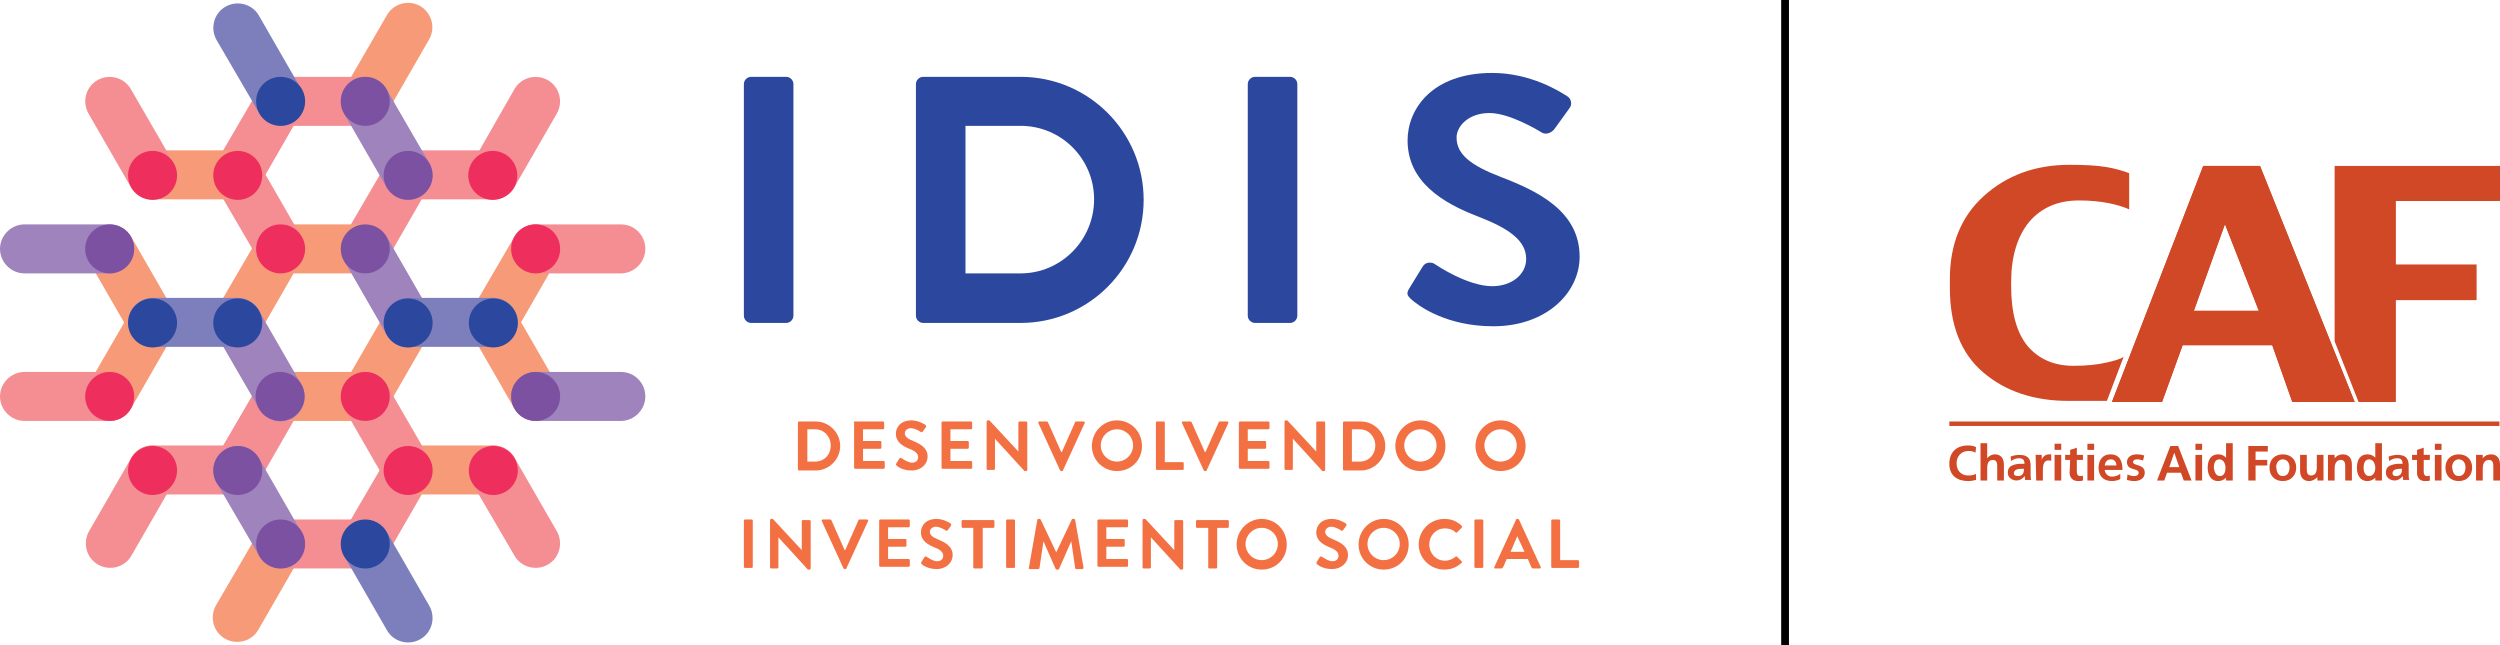 <?xml version="1.0" encoding="utf-8"?>
<!-- Generator: Adobe Illustrator 24.3.0, SVG Export Plug-In . SVG Version: 6.00 Build 0)  -->
<svg version="1.1" id="Layer_1" xmlns="http://www.w3.org/2000/svg" xmlns:xlink="http://www.w3.org/1999/xlink" x="0px" y="0px"
	 viewBox="0 0 449 115.9" style="enable-background:new 0 0 449 115.9;" xml:space="preserve">
<style type="text/css">
	.st0{fill:#F37043;}
	.st1{fill:#2C479E;}
	.st2{fill:#F79A78;}
	.st3{fill:#F58E92;}
	.st4{fill:#9F83BC;}
	.st5{fill:#7D7FBD;}
	.st6{fill:#EE2E5D;}
	.st7{fill:#7C51A1;}
	.st8{fill:none;stroke:#000000;stroke-width:1.396;stroke-miterlimit:10;}
	.st9{fill:#D14827;}
</style>
<g>
	<g>
		<path class="st0" d="M133.6,93.5c0-0.1,0.1-0.2,0.2-0.2h1.2c0.1,0,0.2,0.1,0.2,0.2v8.3c0,0.1-0.1,0.2-0.2,0.2h-1.2
			c-0.1,0-0.2-0.1-0.2-0.2V93.5z"/>
		<path class="st0" d="M138.3,93.4c0-0.1,0.1-0.2,0.2-0.2h0.3l5.2,5.6h0v-5.2c0-0.1,0.1-0.2,0.2-0.2h1.2c0.1,0,0.2,0.1,0.2,0.2v8.5
			c0,0.1-0.1,0.2-0.2,0.2h-0.3l-5.3-5.8h0v5.4c0,0.1-0.1,0.2-0.2,0.2h-1.1c-0.1,0-0.2-0.1-0.2-0.2V93.4z"/>
		<path class="st0" d="M147.6,93.6c-0.1-0.2,0-0.3,0.2-0.3h1.3c0.1,0,0.2,0.1,0.2,0.1l2.4,5.4h0.1l2.4-5.4c0-0.1,0.1-0.1,0.2-0.1
			h1.3c0.2,0,0.3,0.2,0.2,0.3l-3.9,8.5c0,0.1-0.1,0.1-0.2,0.1h-0.1c-0.1,0-0.2-0.1-0.2-0.1L147.6,93.6z"/>
		<path class="st0" d="M157.9,93.5c0-0.1,0.1-0.2,0.2-0.2h5.1c0.1,0,0.2,0.1,0.2,0.2v1c0,0.1-0.1,0.2-0.2,0.2h-3.7v2.1h3.1
			c0.1,0,0.2,0.1,0.2,0.2v1c0,0.1-0.1,0.2-0.2,0.2h-3.1v2.2h3.7c0.1,0,0.2,0.1,0.2,0.2v1c0,0.1-0.1,0.2-0.2,0.2h-5.1
			c-0.1,0-0.2-0.1-0.2-0.2V93.5z"/>
		<path class="st0" d="M165.5,100.9l0.5-0.8c0.1-0.2,0.3-0.2,0.4-0.1c0.1,0,1.1,0.8,1.9,0.8c0.7,0,1.1-0.4,1.1-1
			c0-0.6-0.5-1.1-1.6-1.5c-1.2-0.5-2.4-1.2-2.4-2.7c0-1.1,0.8-2.4,2.8-2.4c1.3,0,2.3,0.7,2.5,0.8c0.1,0.1,0.2,0.3,0.1,0.4l-0.5,0.7
			c-0.1,0.2-0.3,0.3-0.4,0.2c-0.1-0.1-1.1-0.7-1.8-0.7c-0.7,0-1.1,0.5-1.1,0.9c0,0.6,0.5,1,1.5,1.4c1.2,0.5,2.6,1.2,2.6,2.8
			c0,1.3-1.1,2.5-2.9,2.5c-1.6,0-2.5-0.7-2.8-1C165.5,101.2,165.4,101.1,165.5,100.9z"/>
		<path class="st0" d="M174.8,94.8h-1.9c-0.1,0-0.2-0.1-0.2-0.2v-1c0-0.1,0.1-0.2,0.2-0.2h5.5c0.1,0,0.2,0.1,0.2,0.2v1
			c0,0.1-0.1,0.2-0.2,0.2h-1.9v7.1c0,0.1-0.1,0.2-0.2,0.2H175c-0.1,0-0.2-0.1-0.2-0.2V94.8z"/>
		<path class="st0" d="M180.7,93.5c0-0.1,0.1-0.2,0.2-0.2h1.2c0.1,0,0.2,0.1,0.2,0.2v8.3c0,0.1-0.1,0.2-0.2,0.2h-1.2
			c-0.1,0-0.2-0.1-0.2-0.2V93.5z"/>
		<path class="st0" d="M186.3,93.4c0-0.1,0.1-0.2,0.2-0.2h0.2c0.1,0,0.2,0.1,0.2,0.1l2.8,5.9c0,0,0,0,0,0l2.8-5.9
			c0-0.1,0.1-0.1,0.2-0.1h0.2c0.1,0,0.2,0.1,0.2,0.2l1.5,8.5c0,0.2-0.1,0.3-0.2,0.3h-1.1c-0.1,0-0.2-0.1-0.2-0.2l-0.7-4.8
			c0,0,0,0,0,0l-2.2,5c0,0.1-0.1,0.1-0.2,0.1h-0.2c-0.1,0-0.2-0.1-0.2-0.1l-2.2-5c0,0,0,0,0,0l-0.7,4.8c0,0.1-0.1,0.2-0.2,0.2H185
			c-0.2,0-0.3-0.1-0.2-0.3L186.3,93.4z"/>
		<path class="st0" d="M197.1,93.5c0-0.1,0.1-0.2,0.2-0.2h5.1c0.1,0,0.2,0.1,0.2,0.2v1c0,0.1-0.1,0.2-0.2,0.2h-3.7v2.1h3.1
			c0.1,0,0.2,0.1,0.2,0.2v1c0,0.1-0.1,0.2-0.2,0.2h-3.1v2.2h3.7c0.1,0,0.2,0.1,0.2,0.2v1c0,0.1-0.1,0.2-0.2,0.2h-5.1
			c-0.1,0-0.2-0.1-0.2-0.2V93.5z"/>
		<path class="st0" d="M205.2,93.4c0-0.1,0.1-0.2,0.2-0.2h0.3l5.2,5.6h0v-5.2c0-0.1,0.1-0.2,0.2-0.2h1.2c0.1,0,0.2,0.1,0.2,0.2v8.5
			c0,0.1-0.1,0.2-0.2,0.2h-0.3l-5.3-5.8h0v5.4c0,0.1-0.1,0.2-0.2,0.2h-1.1c-0.1,0-0.2-0.1-0.2-0.2V93.4z"/>
		<path class="st0" d="M216.9,94.8H215c-0.1,0-0.2-0.1-0.2-0.2v-1c0-0.1,0.1-0.2,0.2-0.2h5.5c0.1,0,0.2,0.1,0.2,0.2v1
			c0,0.1-0.1,0.2-0.2,0.2h-1.9v7.1c0,0.1-0.1,0.2-0.2,0.2h-1.2c-0.1,0-0.2-0.1-0.2-0.2V94.8z"/>
		<path class="st0" d="M226.6,93.2c2.5,0,4.5,2,4.5,4.6s-2,4.5-4.5,4.5s-4.5-2-4.5-4.5S224.1,93.2,226.6,93.2z M226.6,100.6
			c1.6,0,2.9-1.3,2.9-2.9s-1.3-2.9-2.9-2.9s-2.9,1.3-2.9,2.9S225,100.6,226.6,100.6z"/>
		<path class="st0" d="M236.5,100.9l0.5-0.8c0.1-0.2,0.3-0.2,0.4-0.1c0.1,0,1.1,0.8,1.9,0.8c0.7,0,1.1-0.4,1.1-1
			c0-0.6-0.5-1.1-1.6-1.5c-1.2-0.5-2.4-1.2-2.4-2.7c0-1.1,0.8-2.4,2.8-2.4c1.3,0,2.3,0.7,2.5,0.8c0.1,0.1,0.2,0.3,0.1,0.4l-0.5,0.7
			c-0.1,0.2-0.3,0.3-0.4,0.2c-0.1-0.1-1.1-0.7-1.8-0.7c-0.7,0-1.1,0.5-1.1,0.9c0,0.6,0.5,1,1.5,1.4c1.2,0.5,2.6,1.2,2.6,2.8
			c0,1.3-1.1,2.5-2.9,2.5c-1.6,0-2.5-0.7-2.8-1C236.5,101.2,236.4,101.1,236.5,100.9z"/>
		<path class="st0" d="M248.5,93.2c2.5,0,4.5,2,4.5,4.6s-2,4.5-4.5,4.5s-4.5-2-4.5-4.5S246,93.2,248.5,93.2z M248.5,100.6
			c1.6,0,2.9-1.3,2.9-2.9s-1.3-2.9-2.9-2.9c-1.6,0-2.9,1.3-2.9,2.9S246.9,100.6,248.5,100.6z"/>
		<path class="st0" d="M259.4,93.2c1.3,0,2.2,0.4,3.1,1.2c0.1,0.1,0.1,0.3,0,0.4l-0.8,0.8c-0.1,0.1-0.2,0.1-0.3,0
			c-0.5-0.5-1.2-0.7-1.9-0.7c-1.6,0-2.8,1.3-2.8,2.9c0,1.6,1.2,2.9,2.8,2.9c0.8,0,1.4-0.3,1.9-0.7c0.1-0.1,0.2-0.1,0.3,0l0.8,0.8
			c0.1,0.1,0.1,0.3,0,0.3c-0.9,0.8-1.9,1.2-3.1,1.2c-2.5,0-4.6-2-4.6-4.5S256.8,93.2,259.4,93.2z"/>
		<path class="st0" d="M264.8,93.5c0-0.1,0.1-0.2,0.2-0.2h1.2c0.1,0,0.2,0.1,0.2,0.2v8.3c0,0.1-0.1,0.2-0.2,0.2h-1.2
			c-0.1,0-0.2-0.1-0.2-0.2V93.5z"/>
		<path class="st0" d="M268.4,101.8l3.9-8.5c0-0.1,0.1-0.1,0.2-0.1h0.1c0.1,0,0.2,0.1,0.2,0.1l3.9,8.5c0.1,0.2,0,0.3-0.2,0.3h-1.1
			c-0.2,0-0.3-0.1-0.4-0.3l-0.6-1.4h-3.8l-0.6,1.4c-0.1,0.1-0.2,0.3-0.4,0.3h-1.1C268.4,102.1,268.3,102,268.4,101.8z M273.8,99.1
			l-1.3-2.8h0l-1.2,2.8H273.8z"/>
		<path class="st0" d="M278.6,93.5c0-0.1,0.1-0.2,0.2-0.2h1.2c0.1,0,0.2,0.1,0.2,0.2v7.1h3.2c0.1,0,0.2,0.1,0.2,0.2v1
			c0,0.1-0.1,0.2-0.2,0.2h-4.6c-0.1,0-0.2-0.1-0.2-0.2V93.5z"/>
	</g>
	<path class="st1" d="M133.6,15.1c0-0.7,0.6-1.3,1.3-1.3h6.3c0.7,0,1.3,0.6,1.3,1.3v41.6c0,0.7-0.6,1.3-1.3,1.3h-6.3
		c-0.7,0-1.3-0.6-1.3-1.3V15.1z"/>
	<path class="st1" d="M224.1,15.1c0-0.7,0.6-1.3,1.3-1.3h6.3c0.7,0,1.3,0.6,1.3,1.3v41.6c0,0.7-0.6,1.3-1.3,1.3h-6.3
		c-0.7,0-1.3-0.6-1.3-1.3V15.1z"/>
	<path class="st1" d="M253.1,51.8l2.4-3.9c0.5-0.9,1.7-0.9,2.3-0.4c0.3,0.2,5.8,3.9,10.2,3.9c3.5,0,6.1-2.1,6.1-4.9
		c0-3.2-2.9-5.4-8.6-7.6c-6.3-2.4-12.7-6.2-12.7-13.7c0-5.6,4.4-12.1,15.2-12.1c6.9,0,12.1,3.3,13.5,4.2c0.7,0.4,0.9,1.5,0.4,2.1
		l-2.6,3.6c-0.5,0.8-1.6,1.3-2.4,0.8c-0.5-0.3-5.7-3.5-9.4-3.5c-3.8,0-5.9,2.4-5.9,4.4c0,3,2.5,5,8,7.1c6.5,2.5,14.1,6.1,14.1,14.3
		c0,6.5-6,12.5-15.5,12.5c-8.5,0-13.5-3.7-14.8-4.9C252.8,53.1,252.5,52.8,253.1,51.8z"/>
	<path class="st1" d="M183.3,13.8h-17.5c-0.7,0-1.3,0.6-1.3,1.3v41.6c0,0.7,0.6,1.3,1.3,1.3h17.5c12.2,0,22.1-9.9,22.1-22.1
		S195.5,13.8,183.3,13.8z M183.3,49.1L183.3,49.1h-9.9V22.6h9.9c7.3,0,13.2,5.9,13.2,13.2S190.6,49.1,183.3,49.1z"/>
	<g>
		<path class="st2" d="M52.5,93.9c-2.1-1.2-4.8-0.5-6,1.6l-7.7,13.2c-1.2,2.1-0.5,4.8,1.6,6s4.8,0.5,6-1.6l7.6-13.2
			C55.4,97.8,54.6,95.1,52.5,93.9z"/>
		<path class="st2" d="M75.5,1.1c-2.1-1.2-4.8-0.5-6,1.6L61.8,16c-1.2,2.1-0.5,4.8,1.6,6c2.1,1.2,4.8,0.5,6-1.6l7.6-13.2
			C78.3,5.1,77.6,2.4,75.5,1.1z"/>
		<path class="st3" d="M52.5,67.4c-2.1-1.2-4.8-0.5-6,1.6l-7.7,13.2c-1.2,2.1-0.5,4.8,1.6,6c2.1,1.2,4.8,0.5,6-1.6l7.6-13.2
			C55.4,71.3,54.6,68.6,52.5,67.4z"/>
		<path class="st3" d="M65.6,93.3H50.3c-2.4,0-4.4,2-4.4,4.4c0,2.4,2,4.4,4.4,4.4h15.3c2.4,0,4.4-2,4.4-4.4
			C70,95.3,68.1,93.3,65.6,93.3z"/>
		<path class="st3" d="M75.5,80.6c-2.1-1.2-4.8-0.5-6,1.6l-7.7,13.2c-1.2,2.1-0.5,4.8,1.6,6s4.8,0.5,6-1.6l7.6-13.2
			C78.3,84.6,77.6,81.9,75.5,80.6z"/>
		<path class="st3" d="M52.5,14.4c-2.1-1.2-4.8-0.5-6,1.6l-7.7,13.2c-1.2,2.1-0.5,4.8,1.6,6s4.8,0.5,6-1.6l7.6-13.2
			C55.4,18.3,54.6,15.6,52.5,14.4z"/>
		<path class="st3" d="M75.5,27.6c-2.1-1.2-4.8-0.5-6,1.6l-7.7,13.2c-1.2,2.1-0.5,4.8,1.6,6c2.1,1.2,4.8,0.5,6-1.6l7.6-13.2
			C78.3,31.6,77.6,28.9,75.5,27.6z"/>
		<path class="st3" d="M65.6,13.8H50.3c-2.4,0-4.4,2-4.4,4.4c0,2.4,2,4.4,4.4,4.4h15.3c2.4,0,4.4-2,4.4-4.4
			C70,15.8,68.1,13.8,65.6,13.8z"/>
		<path class="st2" d="M31.2,55.8l-7.6-13.2c-1.2-2.1-3.9-2.8-6-1.6c-2.1,1.2-2.8,3.9-1.6,6l7.6,13.2c1.2,2.1,3.9,2.8,6,1.6
			S32.4,57.9,31.2,55.8z"/>
		<path class="st2" d="M29.6,54.1c-2.1-1.2-4.8-0.5-6,1.6L15.9,69c-1.2,2.1-0.5,4.8,1.6,6c2.1,1.2,4.8,0.5,6-1.6l7.6-13.2
			C32.4,58.1,31.7,55.4,29.6,54.1z"/>
		<path class="st4" d="M19.7,40.3H4.4c-2.4,0-4.4,2-4.4,4.4s2,4.4,4.4,4.4h15.3c2.4,0,4.4-2,4.4-4.4C24.1,42.3,22.2,40.3,19.7,40.3z
			"/>
		<path class="st2" d="M98.4,40.9c-2.1-1.2-4.8-0.5-6,1.6l-7.7,13.2c-1.2,2.1-0.5,4.8,1.6,6s4.8,0.5,6-1.6l7.6-13.2
			C101.3,44.8,100.5,42.1,98.4,40.9z"/>
		<path class="st2" d="M100,69l-7.6-13.2c-1.2-2.1-3.9-2.8-6-1.6c-2.1,1.2-2.8,3.9-1.6,6l7.6,13.2c1.2,2.1,3.9,2.8,6,1.6
			C100.5,73.8,101.3,71.1,100,69z"/>
		<path class="st3" d="M111.5,40.3H96.2c-2.4,0-4.4,2-4.4,4.4s2,4.4,4.4,4.4h15.3c2.4,0,4.4-2,4.4-4.4
			C115.9,42.3,114,40.3,111.5,40.3z"/>
		<path class="st3" d="M42.7,80H27.4c-2.4,0-4.4,2-4.4,4.4c0,2.4,2,4.4,4.4,4.4h15.3c2.4,0,4.4-2,4.4-4.4C47.1,82,45.1,80,42.7,80z"
			/>
		<path class="st3" d="M29.6,80.6c-2.1-1.2-4.8-0.5-6,1.6l-7.6,13.2c-1.2,2.1-0.5,4.8,1.6,6s4.8,0.5,6-1.6l7.6-13.2
			C32.4,84.6,31.7,81.9,29.6,80.6z"/>
		<path class="st2" d="M73.3,80h15.3c2.4,0,4.4,2,4.4,4.4c0,2.4-2,4.4-4.4,4.4H73.3c-2.4,0-4.4-2-4.4-4.4C68.9,82,70.8,80,73.3,80z"
			/>
		<path class="st3" d="M86.4,80.6c2.1-1.2,4.8-0.5,6,1.6l7.6,13.2c1.2,2.1,0.5,4.8-1.6,6s-4.8,0.5-6-1.6l-7.7-13.2
			C83.5,84.6,84.3,81.9,86.4,80.6z"/>
		<path class="st3" d="M73.3,27h15.3c2.4,0,4.4,2,4.4,4.4c0,2.4-2,4.4-4.4,4.4H73.3c-2.4,0-4.4-2-4.4-4.4C68.9,29,70.8,27,73.3,27z"
			/>
		<path class="st3" d="M84.8,29.3L92.4,16c1.2-2.1,3.9-2.8,6-1.6c2.1,1.2,2.8,3.9,1.6,6l-7.6,13.2c-1.2,2.1-3.9,2.8-6,1.6
			S83.5,31.4,84.8,29.3z"/>
		<path class="st2" d="M52.5,40.9c-2.1-1.2-4.8-0.5-6,1.6l-7.7,13.2c-1.2,2.1-0.5,4.8,1.6,6s4.8,0.5,6-1.6l7.6-13.2
			C55.4,44.8,54.6,42.1,52.5,40.9z"/>
		<path class="st2" d="M65.6,66.8H50.3c-2.4,0-4.4,2-4.4,4.4c0,2.4,2,4.4,4.4,4.4h15.3c2.4,0,4.4-2,4.4-4.4
			C70,68.8,68.1,66.8,65.6,66.8z"/>
		<path class="st4" d="M54.1,69l-7.6-13.2c-1.2-2.1-3.9-2.8-6-1.6c-2.1,1.2-2.8,3.9-1.6,6l7.7,13.3c1.2,2.1,3.9,2.8,6,1.6
			C54.6,73.8,55.4,71.1,54.1,69z"/>
		<path class="st2" d="M75.5,54.1c-2.1-1.2-4.8-0.5-6,1.6L61.8,69c-1.2,2.1-0.5,4.8,1.6,6s4.8,0.5,6-1.6l7.6-13.2
			C78.3,58.1,77.6,55.4,75.5,54.1z"/>
		<path class="st2" d="M65.6,40.3H50.3c-2.4,0-4.4,2-4.4,4.4s2,4.4,4.4,4.4h15.3c2.4,0,4.4-2,4.4-4.4C70,42.3,68.1,40.3,65.6,40.3z"
			/>
		<path class="st4" d="M77.1,55.8l-7.6-13.2c-1.2-2.1-3.9-2.8-6-1.6c-2.1,1.2-2.8,3.9-1.6,6l7.6,13.2c1.2,2.1,3.9,2.8,6,1.6
			C77.6,60.6,78.3,57.9,77.1,55.8z"/>
		<path class="st3" d="M19.7,66.8H4.4c-2.4,0-4.4,2-4.4,4.4c0,2.4,2,4.4,4.4,4.4h15.3c2.4,0,4.4-2,4.4-4.4
			C24.1,68.8,22.2,66.8,19.7,66.8z"/>
		<path class="st5" d="M54.1,16L46.5,2.8c-1.2-2.1-3.9-2.8-6-1.6s-2.8,3.9-1.6,6l7.7,13.2c1.2,2.1,3.9,2.8,6,1.6
			C54.6,20.8,55.4,18.1,54.1,16z"/>
		<path class="st5" d="M42.7,53.5H27.4c-2.4,0-4.4,2-4.4,4.4c0,2.4,2,4.4,4.4,4.4h15.3c2.4,0,4.4-2,4.4-4.4
			C47.1,55.5,45.1,53.5,42.7,53.5z"/>
		<path class="st5" d="M73.3,53.5h15.3c2.4,0,4.4,2,4.4,4.4c0,2.4-2,4.4-4.4,4.4H73.3c-2.4,0-4.4-2-4.4-4.4
			C68.9,55.5,70.8,53.5,73.3,53.5z"/>
		<path class="st5" d="M77.1,108.8l-7.6-13.2c-1.2-2.1-3.9-2.8-6-1.6c-2.1,1.2-2.8,3.9-1.6,6l7.6,13.2c1.2,2.1,3.9,2.8,6,1.6
			C77.6,113.6,78.3,110.9,77.1,108.8z"/>
		<path class="st3" d="M54.1,42.5l-7.6-13.2c-1.2-2.1-3.9-2.8-6-1.6c-2.1,1.2-2.8,3.9-1.6,6l7.7,13.2c1.2,2.1,3.9,2.8,6,1.6
			C54.6,47.3,55.4,44.6,54.1,42.5z"/>
		<path class="st3" d="M77.1,82.3L69.4,69c-1.2-2.1-3.9-2.8-6-1.6s-2.8,3.9-1.6,6l7.6,13.2c1.2,2.1,3.9,2.8,6,1.6
			C77.6,87.1,78.3,84.4,77.1,82.3z"/>
		<path class="st4" d="M111.5,66.8H96.2c-2.4,0-4.4,2-4.4,4.4c0,2.4,2,4.4,4.4,4.4h15.3c2.4,0,4.4-2,4.4-4.4
			C115.9,68.8,114,66.8,111.5,66.8z"/>
		<path class="st4" d="M54.1,95.5l-7.6-13.2c-1.2-2.1-3.9-2.8-6-1.6s-2.8,3.9-1.6,6l7.7,13.2c1.2,2.1,3.9,2.8,6,1.6
			C54.6,100.3,55.4,97.6,54.1,95.5z"/>
		<path class="st2" d="M42.7,27H27.4c-2.4,0-4.4,2-4.4,4.4c0,2.4,2,4.4,4.4,4.4h15.3c2.4,0,4.4-2,4.4-4.4C47.1,29,45.1,27,42.7,27z"
			/>
		<path class="st3" d="M31.2,29.3L23.5,16c-1.2-2.1-3.9-2.8-6-1.6c-2.1,1.2-2.8,3.9-1.6,6l7.6,13.2c1.2,2.1,3.9,2.8,6,1.6
			S32.4,31.4,31.2,29.3z"/>
		<path class="st4" d="M77.1,29.3L69.4,16c-1.2-2.1-3.9-2.8-6-1.6c-2.1,1.2-2.8,3.9-1.6,6l7.6,13.2c1.2,2.1,3.9,2.8,6,1.6
			C77.6,34.1,78.3,31.4,77.1,29.3z"/>
		<circle class="st1" cx="50.4" cy="18.2" r="4.4"/>
		<circle class="st1" cx="42.7" cy="58" r="4.4"/>
		<circle class="st1" cx="27.4" cy="58" r="4.4"/>
		<circle class="st1" cx="73.3" cy="58" r="4.4"/>
		<circle class="st1" cx="88.6" cy="58" r="4.4"/>
		<circle class="st1" cx="65.6" cy="97.7" r="4.4"/>
		<circle class="st6" cx="50.4" cy="44.7" r="4.4"/>
		<circle class="st6" cx="65.6" cy="71.2" r="4.4"/>
		<circle class="st6" cx="88.5" cy="31.5" r="4.4"/>
		<circle class="st6" cx="96.2" cy="44.7" r="4.4"/>
		<circle class="st6" cx="73.3" cy="84.5" r="4.4"/>
		<circle class="st6" cx="88.6" cy="84.5" r="4.4"/>
		<circle class="st7" cx="96.2" cy="71.2" r="4.4"/>
		<circle class="st7" cx="50.4" cy="97.7" r="4.4"/>
		<circle class="st7" cx="42.7" cy="84.5" r="4.4"/>
		<circle class="st6" cx="27.4" cy="84.5" r="4.4"/>
		<circle class="st6" cx="19.7" cy="71.2" r="4.4"/>
		<circle class="st7" cx="19.7" cy="44.7" r="4.4"/>
		<circle class="st6" cx="42.7" cy="31.5" r="4.4"/>
		<circle class="st6" cx="27.4" cy="31.5" r="4.4"/>
		<circle class="st7" cx="65.6" cy="18.2" r="4.4"/>
		<circle class="st7" cx="73.3" cy="31.5" r="4.4"/>
		<circle class="st7" cx="65.6" cy="44.7" r="4.4"/>
		<circle class="st7" cx="50.3" cy="71.2" r="4.4"/>
	</g>
	<g>
		<path class="st0" d="M143.3,75.9c0-0.1,0.1-0.2,0.2-0.2h3c2.4,0,4.4,2,4.4,4.4c0,2.4-2,4.4-4.4,4.4h-3c-0.1,0-0.2-0.1-0.2-0.2
			V75.9z M146.4,82.9c1.6,0,2.8-1.2,2.8-2.9c0-1.6-1.2-2.9-2.8-2.9h-1.4v5.8H146.4z"/>
		<path class="st0" d="M153.3,75.9c0-0.1,0.1-0.2,0.2-0.2h5.1c0.1,0,0.2,0.1,0.2,0.2v1c0,0.1-0.1,0.2-0.2,0.2H155v2.1h3.1
			c0.1,0,0.2,0.1,0.2,0.2v1c0,0.1-0.1,0.2-0.2,0.2H155v2.2h3.7c0.1,0,0.2,0.1,0.2,0.2v1c0,0.1-0.1,0.2-0.2,0.2h-5.1
			c-0.1,0-0.2-0.1-0.2-0.2V75.9z"/>
		<path class="st0" d="M161,83.2l0.5-0.8c0.1-0.2,0.3-0.2,0.4-0.1c0.1,0,1.1,0.8,1.9,0.8c0.7,0,1.1-0.4,1.1-1c0-0.6-0.5-1.1-1.6-1.5
			c-1.2-0.5-2.4-1.2-2.4-2.7c0-1.1,0.8-2.4,2.8-2.4c1.3,0,2.3,0.7,2.5,0.8c0.1,0.1,0.2,0.3,0.1,0.4l-0.5,0.7
			c-0.1,0.2-0.3,0.3-0.4,0.2c-0.1-0.1-1.1-0.7-1.8-0.7c-0.7,0-1.1,0.5-1.1,0.9c0,0.6,0.5,1,1.5,1.4c1.2,0.5,2.6,1.2,2.6,2.8
			c0,1.3-1.1,2.5-2.9,2.5c-1.6,0-2.5-0.7-2.8-1C160.9,83.5,160.9,83.4,161,83.2z"/>
		<path class="st0" d="M169.1,75.9c0-0.1,0.1-0.2,0.2-0.2h5.1c0.1,0,0.2,0.1,0.2,0.2v1c0,0.1-0.1,0.2-0.2,0.2h-3.7v2.1h3.1
			c0.1,0,0.2,0.1,0.2,0.2v1c0,0.1-0.1,0.2-0.2,0.2h-3.1v2.2h3.7c0.1,0,0.2,0.1,0.2,0.2v1c0,0.1-0.1,0.2-0.2,0.2h-5.1
			c-0.1,0-0.2-0.1-0.2-0.2V75.9z"/>
		<path class="st0" d="M177.2,75.7c0-0.1,0.1-0.2,0.2-0.2h0.3l5.2,5.6h0v-5.2c0-0.1,0.1-0.2,0.2-0.2h1.2c0.1,0,0.2,0.1,0.2,0.2v8.5
			c0,0.1-0.1,0.2-0.2,0.2h-0.3l-5.3-5.8h0v5.4c0,0.1-0.1,0.2-0.2,0.2h-1.1c-0.1,0-0.2-0.1-0.2-0.2L177.2,75.7L177.2,75.7z"/>
		<path class="st0" d="M186.5,76c-0.1-0.2,0-0.3,0.2-0.3h1.3c0.1,0,0.2,0.1,0.2,0.1l2.4,5.4h0.1l2.4-5.4c0-0.1,0.1-0.1,0.2-0.1h1.3
			c0.2,0,0.3,0.2,0.2,0.3l-3.9,8.5c0,0.1-0.1,0.1-0.2,0.1h-0.1c-0.1,0-0.2-0.1-0.2-0.1L186.5,76z"/>
		<path class="st0" d="M200.6,75.5c2.5,0,4.5,2,4.5,4.6s-2,4.5-4.5,4.5s-4.5-2-4.5-4.5S198.1,75.5,200.6,75.5z M200.6,82.9
			c1.6,0,2.9-1.3,2.9-2.9s-1.3-2.9-2.9-2.9s-2.9,1.3-2.9,2.9S199,82.9,200.6,82.9z"/>
		<path class="st0" d="M207.6,75.9c0-0.1,0.1-0.2,0.2-0.2h1.2c0.1,0,0.2,0.1,0.2,0.2v7.1h3.2c0.1,0,0.2,0.1,0.2,0.2v1
			c0,0.1-0.1,0.2-0.2,0.2h-4.6c-0.1,0-0.2-0.1-0.2-0.2L207.6,75.9L207.6,75.9z"/>
		<path class="st0" d="M212.3,76c-0.1-0.2,0-0.3,0.2-0.3h1.3c0.1,0,0.2,0.1,0.2,0.1l2.4,5.4h0.1l2.4-5.4c0-0.1,0.1-0.1,0.2-0.1h1.3
			c0.2,0,0.3,0.2,0.2,0.3l-3.9,8.5c0,0.1-0.1,0.1-0.2,0.1h-0.1c-0.1,0-0.2-0.1-0.2-0.1L212.3,76z"/>
		<path class="st0" d="M222.5,75.9c0-0.1,0.1-0.2,0.2-0.2h5.1c0.1,0,0.2,0.1,0.2,0.2v1c0,0.1-0.1,0.2-0.2,0.2h-3.7v2.1h3.1
			c0.1,0,0.2,0.1,0.2,0.2v1c0,0.1-0.1,0.2-0.2,0.2h-3.1v2.2h3.7c0.1,0,0.2,0.1,0.2,0.2v1c0,0.1-0.1,0.2-0.2,0.2h-5.1
			c-0.1,0-0.2-0.1-0.2-0.2V75.9z"/>
		<path class="st0" d="M230.7,75.7c0-0.1,0.1-0.2,0.2-0.2h0.3l5.2,5.6h0v-5.2c0-0.1,0.1-0.2,0.2-0.2h1.2c0.1,0,0.2,0.1,0.2,0.2v8.5
			c0,0.1-0.1,0.2-0.2,0.2h-0.3l-5.3-5.8h0v5.4c0,0.1-0.1,0.2-0.2,0.2h-1.1c-0.1,0-0.2-0.1-0.2-0.2L230.7,75.7L230.7,75.7z"/>
		<path class="st0" d="M241.2,75.9c0-0.1,0.1-0.2,0.2-0.2h3c2.4,0,4.4,2,4.4,4.4c0,2.4-2,4.4-4.4,4.4h-3c-0.1,0-0.2-0.1-0.2-0.2
			V75.9z M244.2,82.9c1.6,0,2.8-1.2,2.8-2.9c0-1.6-1.2-2.9-2.8-2.9h-1.4v5.8H244.2z"/>
		<path class="st0" d="M255.1,75.5c2.5,0,4.5,2,4.5,4.6s-2,4.5-4.5,4.5s-4.5-2-4.5-4.5S252.6,75.5,255.1,75.5z M255.1,82.9
			c1.6,0,2.9-1.3,2.9-2.9s-1.3-2.9-2.9-2.9s-2.9,1.3-2.9,2.9S253.5,82.9,255.1,82.9z"/>
		<path class="st0" d="M269.5,75.5c2.5,0,4.5,2,4.5,4.6s-2,4.5-4.5,4.5c-2.5,0-4.5-2-4.5-4.5S266.9,75.5,269.5,75.5z M269.5,82.9
			c1.6,0,2.9-1.3,2.9-2.9s-1.3-2.9-2.9-2.9s-2.9,1.3-2.9,2.9S267.9,82.9,269.5,82.9z"/>
	</g>
</g>
<line class="st8" x1="320.6" y1="0" x2="320.6" y2="115.9"/>
<g>
	<rect x="350.1" y="75.7" class="st9" width="98.8" height="0.8"/>
	<path class="st9" d="M394,55.9l5.6-15.6l6.1,15.6C405.7,55.9,394,55.9,394,55.9z M405.9,29.8h-10.2l-16.4,42.4h9L392,62h16.1
		l3.6,10.2h11.2L405.9,29.8z"/>
	<path class="st9" d="M394,55.8l5.6-15.6l6.1,15.6C405.7,55.8,394,55.8,394,55.8z M405.9,29.8h-10.2l-16.4,42.4h9L392,62h16.1
		l3.6,10.2h11.2L405.9,29.8z"/>
	<path class="st9" d="M354.9,86.2c-0.5,0.1-0.9,0.2-1.4,0.2c-2,0-3.4-1-3.4-3.1s1.3-3.3,3.4-3.3c0.4,0,1,0.1,1.4,0.3l-0.1,1
		c-0.5-0.3-0.9-0.3-1.3-0.3c-1.3,0-2.1,1-2.1,2.2c0,1.3,0.8,2.2,2.1,2.2c0.5,0,1.1-0.1,1.4-0.3V86.2z"/>
	<path class="st9" d="M355.7,79.6h1.2v2.7l0,0c0.3-0.4,0.8-0.7,1.4-0.7c1.1,0,1.6,0.8,1.6,1.8v2.9h-1.2v-2.4c0-0.6,0-1.3-0.8-1.3
		c-0.9,0-1,0.9-1,1.5v2.2h-1.2V79.6z"/>
	<path class="st9" d="M361.1,82c0.5-0.2,1.1-0.3,1.6-0.3c1.4,0,2,0.6,2,1.9v0.5c0,0.5,0,0.8,0,1.1c0,0.4,0,0.7,0.1,1h-1.1
		c0-0.2,0-0.5-0.1-0.7l0,0c-0.3,0.5-0.9,0.8-1.4,0.8c-0.8,0-1.6-0.5-1.6-1.4c0-0.7,0.3-1.1,0.8-1.3c0.4-0.2,1-0.3,1.5-0.3h0.7
		c0-0.7-0.3-1-1-1c-0.5,0-1,0.2-1.4,0.5L361.1,82z M362.5,85.5c0.4,0,0.7-0.2,0.8-0.4c0.2-0.3,0.2-0.6,0.2-0.9H363
		c-0.5,0-1.3,0.1-1.3,0.8C361.7,85.4,362,85.5,362.5,85.5"/>
	<path class="st9" d="M365.6,81.7h1.1v1l0,0c0-0.4,0.5-1.1,1.3-1.1c0.1,0,0.2,0,0.4,0v1.2c-0.1-0.1-0.3-0.1-0.5-0.1
		c-1,0-1,1.2-1,1.9v1.7h-1.2L365.6,81.7L365.6,81.7z"/>
	<path class="st9" d="M369,79.7h1.2v1.1H369V79.7z M369,81.7h1.2v4.6H369V81.7z"/>
	<path class="st9" d="M371.8,82.6h-0.9v-0.9h0.9v-0.9l1.2-0.4v1.3h1.1v0.9H373v2.1c0,0.4,0.1,0.8,0.6,0.8c0.2,0,0.4,0,0.5-0.1v0.9
		c-0.3,0.1-0.5,0.1-0.9,0.1c-0.9,0-1.5-0.6-1.5-1.5L371.8,82.6L371.8,82.6z"/>
	<path class="st9" d="M374.9,79.7h1.2v1.1h-1.2V79.7z M374.9,81.7h1.2v4.6h-1.2V81.7z"/>
	<path class="st9" d="M380.9,86c-0.4,0.2-0.9,0.4-1.6,0.4c-1.5,0-2.4-0.9-2.4-2.4c0-1.3,0.7-2.4,2.1-2.4c1.7,0,2.2,1.2,2.2,2.8H378
		c0.1,0.7,0.6,1.2,1.3,1.2c0.6,0,1.1-0.2,1.5-0.5V86H380.9z M380.1,83.6c0-0.6-0.3-1.1-1-1.1s-1,0.5-1.1,1.1H380.1z"/>
	<path class="st9" d="M384.9,82.7c-0.4-0.1-0.6-0.2-1.1-0.2c-0.3,0-0.7,0.1-0.7,0.5c0,0.7,2.1,0.3,2.1,1.9c0,1.1-1,1.5-1.9,1.5
		c-0.5,0-0.9-0.1-1.3-0.2l0.1-1c0.4,0.2,0.8,0.3,1.2,0.3c0.3,0,0.8-0.1,0.8-0.6c0-0.9-2.1-0.3-2.1-1.9c0-1,0.9-1.4,1.8-1.4
		c0.6,0,0.9,0.1,1.3,0.2L384.9,82.7z"/>
	<path class="st9" d="M389.8,80.1h1.4l2.4,6.2h-1.4l-0.5-1.4h-2.5l-0.5,1.4h-1.3L389.8,80.1z M390.5,81.3L390.5,81.3l-0.9,2.6h1.8
		L390.5,81.3z"/>
	<path class="st9" d="M394.3,79.7h1.2v1.1h-1.2V79.7z M394.3,81.7h1.2v4.6h-1.2V81.7z"/>
	<path class="st9" d="M399.8,85.8L399.8,85.8c-0.4,0.4-0.9,0.6-1.4,0.6c-1.4,0-1.9-1.2-1.9-2.4c0-1.3,0.5-2.4,1.9-2.4
		c0.6,0,1,0.2,1.4,0.6l0,0v-2.6h1.2v6.7h-1.2V85.8z M398.7,85.5c0.8,0,1-0.8,1-1.5c0-0.6-0.3-1.5-1.1-1.5c-0.8,0-1,0.8-1,1.5
		C397.7,84.6,397.9,85.5,398.7,85.5"/>
	<polygon class="st9" points="403.8,80.1 407.3,80.1 407.3,81.1 405.1,81.1 405.1,82.6 407.2,82.6 407.2,83.6 405.1,83.6 
		405.1,86.3 403.8,86.3 	"/>
	<path class="st9" d="M410,81.6c1.4,0,2.4,0.9,2.4,2.4c0,1.3-0.9,2.4-2.4,2.4s-2.4-1-2.4-2.4C407.6,82.5,408.6,81.6,410,81.6
		 M410,85.5c0.9,0,1.2-0.8,1.2-1.6c0-0.7-0.4-1.4-1.2-1.4c-0.8,0-1.2,0.7-1.2,1.4C408.9,84.7,409.1,85.5,410,85.5"/>
	<path class="st9" d="M417.3,86.3h-1.1v-0.6l0,0c-0.4,0.4-0.9,0.7-1.5,0.7c-1.1,0-1.6-0.8-1.6-1.8v-2.9h1.2v2.4c0,0.6,0,1.3,0.8,1.3
		c0.9,0,1-0.9,1-1.5v-2.2h1.2V86.3z"/>
	<path class="st9" d="M418.2,81.7h1.1v0.6l0,0c0.4-0.5,0.9-0.7,1.5-0.7c1.1,0,1.6,0.8,1.6,1.8v2.9h-1.2v-2.4c0-0.6,0-1.3-0.8-1.3
		c-0.9,0-1.1,0.9-1.1,1.5v2.2h-1.2v-4.6H418.2z"/>
	<path class="st9" d="M426.6,85.8L426.6,85.8c-0.4,0.4-0.9,0.6-1.4,0.6c-1.4,0-1.9-1.2-1.9-2.4c0-1.3,0.5-2.4,1.9-2.4
		c0.6,0,1,0.2,1.4,0.6l0,0v-2.6h1.2v6.7h-1.2V85.8z M425.5,85.5c0.8,0,1.1-0.8,1.1-1.5c0-0.6-0.3-1.5-1.1-1.5c-0.8,0-1,0.8-1,1.5
		C424.5,84.6,424.7,85.5,425.5,85.5"/>
	<path class="st9" d="M429,82c0.5-0.2,1.1-0.3,1.6-0.3c1.4,0,2,0.6,2,1.9v0.5c0,0.5,0,0.8,0,1.1c0,0.3,0,0.7,0.1,1h-1.1
		c0-0.2,0-0.5-0.1-0.7l0,0c-0.3,0.5-0.9,0.8-1.4,0.8c-0.8,0-1.6-0.5-1.6-1.4c0-0.7,0.3-1.1,0.8-1.3c0.5-0.2,1-0.3,1.5-0.3h0.7
		c0-0.7-0.3-1-1-1c-0.5,0-1,0.2-1.4,0.5L429,82z M430.4,85.5c0.4,0,0.7-0.2,0.8-0.4c0.2-0.3,0.2-0.6,0.2-0.9H431
		c-0.5,0-1.3,0.1-1.3,0.8C429.7,85.4,430,85.5,430.4,85.5"/>
	<path class="st9" d="M434.1,82.6h-0.9v-0.9h0.9v-0.9l1.2-0.4v1.3h1.1v0.9h-1.1v2.1c0,0.4,0.1,0.8,0.6,0.8c0.2,0,0.4,0,0.5-0.1v0.9
		c-0.2,0.1-0.5,0.1-0.9,0.1c-0.9,0-1.4-0.6-1.4-1.5L434.1,82.6L434.1,82.6z"/>
	<path class="st9" d="M437.3,79.7h1.2v1.1h-1.2V79.7z M437.3,81.7h1.2v4.6h-1.2V81.7z"/>
	<path class="st9" d="M441.6,81.6c1.4,0,2.4,0.9,2.4,2.4c0,1.3-0.9,2.4-2.4,2.4s-2.4-1-2.4-2.4C439.2,82.5,440.2,81.6,441.6,81.6
		 M441.6,85.5c0.9,0,1.2-0.8,1.2-1.6c0-0.7-0.4-1.4-1.2-1.4c-0.8,0-1.2,0.7-1.2,1.4C440.5,84.7,440.7,85.5,441.6,85.5"/>
	<path class="st9" d="M444.8,81.7h1.1v0.6l0,0c0.4-0.5,0.9-0.7,1.5-0.7c1.1,0,1.6,0.8,1.6,1.8v2.9h-1.2v-2.4c0-0.6,0-1.3-0.8-1.3
		c-0.9,0-1.1,0.9-1.1,1.5v2.2h-1.2v-4.6H444.8z"/>
	<path class="st9" d="M378.4,65.1c-1.7,0.4-3.7,0.6-6,0.6c-3.5,0-6.2-1.2-8.2-3.5c-2-2.4-3-6-3-10.9v-0.6c0-4.6,1.1-8.2,3.2-10.8
		c2.2-2.6,5.2-3.9,9-3.9c2.1,0,3.9,0.2,5.4,0.5c1.5,0.3,2.7,0.7,3.6,1.1v-6.5c-1-0.4-2.4-0.8-4.1-1.1c-1.8-0.3-4-0.4-6.6-0.4
		c-6.2,0-11.3,1.9-15.4,5.6c-4.1,3.7-6.1,8.7-6.1,14.9v1.7c0,6.6,2,11.7,6,15.1s9.1,5.1,15.3,5.1l0,0h6.9l3-7.9
		C380.6,64.6,379.6,64.8,378.4,65.1"/>
	<polygon class="st9" points="449,36.1 449,29.8 419.3,29.8 419.3,61.3 423.6,72.2 430.3,72.2 430.3,53.9 444.8,53.9 444.8,47.5 
		430.3,47.5 430.3,36.1 	"/>
</g>
</svg>
